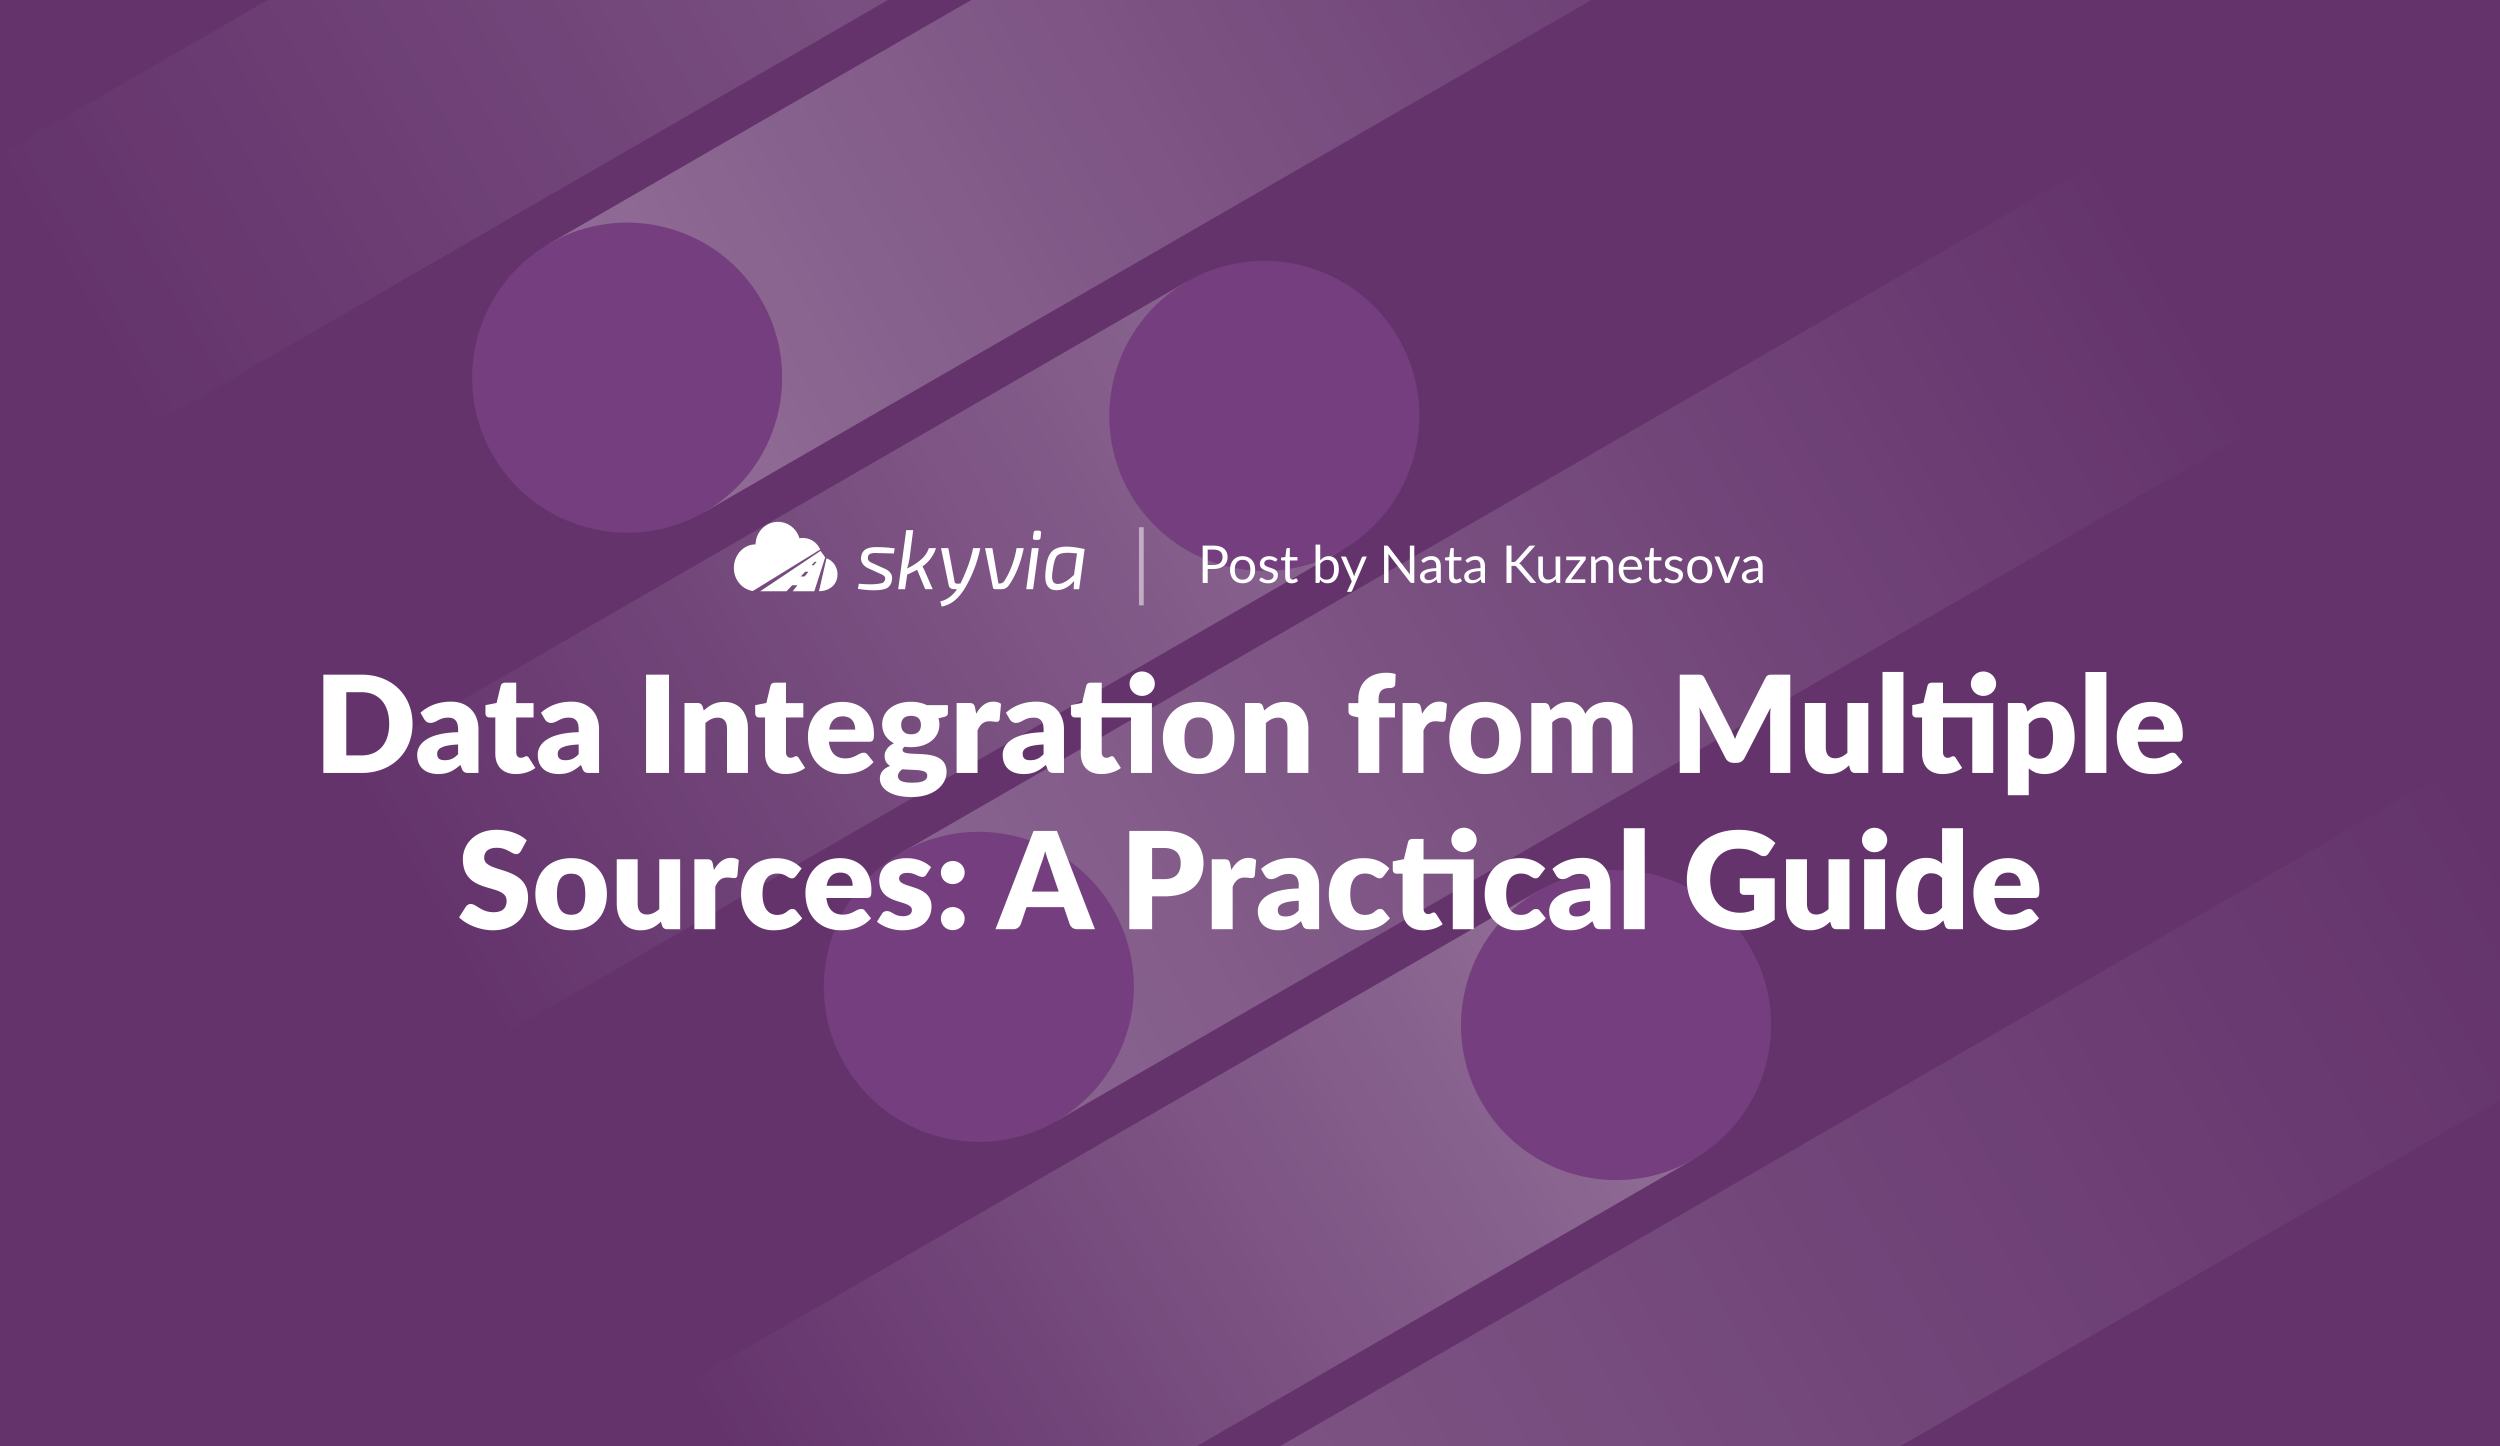 <?xml version="1.0" encoding="UTF-8"?> <svg xmlns="http://www.w3.org/2000/svg" width="2112" height="1222" fill="none"><rect width="100%" height="100%" fill="#808080" stroke="none"/><g clip-path="url(#data-integration-from-multiple-sources__a)"><path fill="#64336C" d="M0 0h2112v1222H0z"></path><g opacity=".8"><path opacity=".2" transform="scale(-1 1) rotate(-60 -461.411 699.457)" fill="url(#data-integration-from-multiple-sources__b)" d="M0 0h261.933v818.542H0z"></path></g><path opacity=".28" transform="rotate(-120 595.297 432.467)" fill="url(#data-integration-from-multiple-sources__c)" d="M595.297 432.467H857.23v1167.59H595.297z"></path><circle cx="529.812" cy="319.045" r="130.967" transform="rotate(-120 529.812 319.045)" fill="#753E7E"></circle><path opacity=".24" transform="scale(-1 1) rotate(-60 -164.291 1214.104)" fill="url(#data-integration-from-multiple-sources__d)" d="M0 0h261.933v818.542H0z"></path><circle cx="130.967" cy="130.967" r="130.967" transform="scale(-1 1) rotate(-60 -277.71 1279.588)" fill="#753E7E"></circle><path opacity=".24" transform="rotate(-120 892.43 947.104)" fill="url(#data-integration-from-multiple-sources__e)" d="M892.43 947.104h261.933v1167.59H892.43z"></path><circle cx="826.945" cy="833.682" r="130.967" transform="rotate(-120 826.945 833.682)" fill="#753E7E"></circle><path opacity=".28" transform="scale(-1 1) rotate(-60 132.827 1728.753)" fill="url(#data-integration-from-multiple-sources__f)" d="M0 0h261.933v1194.97H0z"></path><circle cx="130.967" cy="130.967" r="130.967" transform="scale(-1 1) rotate(-60 19.408 1794.237)" fill="#753E7E"></circle><path opacity=".16" transform="rotate(-120 1189.53 1461.74)" fill="url(#data-integration-from-multiple-sources__g)" d="M1189.53 1461.74h261.933v1167.59H1189.53z"></path><path d="M348.516 611.447c0 23.997-17.271 41.553-43.092 41.553h-32.262v-83.049h32.262c25.821 0 43.092 17.613 43.092 41.496Zm-19.722 0c0-16.473-8.664-26.676-23.37-26.676h-12.882v53.409h12.882c14.706 0 23.37-10.146 23.37-26.733Zm29.586-3.819-3.192-5.529c7.125-6.327 15.903-9.348 25.878-9.348 14.364 0 23.142 9.804 23.142 23.313V653h-8.094c-3.363 0-4.788-.627-5.928-3.534l-1.254-3.249c-5.928 5.016-10.602 7.695-18.696 7.695-10.83 0-17.784-5.643-17.784-16.302 0-8.436 7.467-18.411 34.542-19.038v-2.508c0-6.897-2.964-9.804-8.208-9.804-8.322 0-9.747 4.446-15.276 4.446-2.451 0-4.047-1.425-5.13-3.078Zm28.614 29.526v-8.208c-14.136.627-17.67 3.762-17.67 7.809 0 4.047 2.223 5.472 6.498 5.472 4.56 0 7.695-1.482 11.172-5.073Zm48.765 16.758c-11.172 0-17.328-6.783-17.328-17.271v-30.552h-5.016c-1.824 0-3.306-1.197-3.306-3.477v-6.897l9.405-1.824 3.477-14.421c.456-1.824 1.767-2.736 3.876-2.736h9.234v17.271h14.649v12.084h-14.649v29.355c0 2.736 1.368 4.731 3.876 4.731 2.622 0 3.192-1.311 4.674-1.311 1.083 0 1.596.456 2.28 1.539l5.358 8.379c-4.56 3.42-10.431 5.13-16.53 5.13Zm24.486-46.284-3.192-5.529c7.125-6.327 15.903-9.348 25.878-9.348 14.364 0 23.142 9.804 23.142 23.313V653h-8.094c-3.363 0-4.788-.627-5.928-3.534l-1.254-3.249c-5.928 5.016-10.602 7.695-18.696 7.695-10.83 0-17.784-5.643-17.784-16.302 0-8.436 7.467-18.411 34.542-19.038v-2.508c0-6.897-2.964-9.804-8.208-9.804-8.322 0-9.747 4.446-15.276 4.446-2.451 0-4.047-1.425-5.13-3.078Zm28.614 29.526v-8.208c-14.136.627-17.67 3.762-17.67 7.809 0 4.047 2.223 5.472 6.498 5.472 4.56 0 7.695-1.482 11.172-5.073Zm76.326-67.203V653h-19.38v-83.049h19.38Zm28.355 26.904 1.026 3.42c4.617-4.275 9.519-7.296 17.214-7.296 12.939 0 20.064 9.462 20.064 22.458V653h-17.67v-37.563c0-5.757-2.679-9.177-7.866-9.177-3.876 0-7.182 1.767-10.374 4.56V653h-17.67v-59.109h10.944c2.223 0 3.648.969 4.332 2.964Zm70.108 57.057c-11.172 0-17.328-6.783-17.328-17.271v-30.552h-5.016c-1.824 0-3.306-1.197-3.306-3.477v-6.897l9.405-1.824 3.477-14.421c.456-1.824 1.767-2.736 3.876-2.736h9.234v17.271h14.649v12.084H663.99v29.355c0 2.736 1.368 4.731 3.876 4.731 2.622 0 3.192-1.311 4.674-1.311 1.083 0 1.596.456 2.28 1.539l5.358 8.379c-4.56 3.42-10.431 5.13-16.53 5.13Zm70.669-27.303h-34.086c1.14 9.861 6.213 14.079 13.908 14.079 8.265 0 11.286-4.788 15.504-4.788 1.425 0 2.451.513 3.192 1.539l5.13 6.327c-7.239 8.322-17.328 10.146-25.422 10.146-16.53 0-29.982-10.83-29.982-31.749 0-15.789 11.172-29.184 29.184-29.184 15.618 0 26.562 9.975 26.562 27.075 0 5.244-.798 6.555-3.99 6.555Zm-33.858-10.26h22.002c0-5.586-2.736-11.172-10.374-11.172-6.669 0-10.431 3.933-11.628 11.172Zm82.543-20.634h17.784v6.441c0 1.995-.969 3.021-3.648 3.648l-4.275.969c.456 1.653.741 3.42.741 5.301 0 11.799-10.488 19.152-23.94 19.152-1.824 0-3.591-.114-5.244-.399-1.311.798-1.938 1.71-1.938 2.679 0 7.923 37.164-4.161 37.164 18.696 0 10.716-10.545 21.147-29.412 21.147-18.468 0-26.904-7.524-26.904-15.504 0-5.244 3.192-8.664 8.664-10.773-2.907-1.767-4.674-4.332-4.674-8.664 0-3.534 2.451-7.923 7.923-10.488-6.156-3.249-9.975-8.721-9.975-15.846 0-11.856 10.602-19.209 24.396-19.209 5.016 0 9.462.969 13.338 2.85Zm-13.338 24.624c5.871 0 8.322-3.249 8.322-7.866 0-4.788-2.451-7.695-8.322-7.695-5.871 0-8.322 2.907-8.322 7.695 0 4.503 2.565 7.866 8.322 7.866Zm13.68 34.827c0-5.586-11.115-4.389-20.976-5.301-2.223 1.539-3.762 3.363-3.762 5.7 0 3.306 2.565 5.643 11.97 5.643 10.146 0 12.768-2.565 12.768-6.042Zm40.431-57.114.912 4.959c3.648-6.384 8.322-10.26 14.478-10.26 2.679 0 4.845.627 6.498 1.881l-1.14 12.996c-.399 1.653-1.197 2.166-2.736 2.166-1.254 0-4.047-.456-5.871-.456-5.187 0-7.98 2.907-10.089 7.752V653h-17.67v-59.109h10.488c3.534 0 4.503 1.14 5.13 4.161Zm29.236 9.576-3.192-5.529c7.125-6.327 15.903-9.348 25.878-9.348 14.364 0 23.142 9.804 23.142 23.313V653h-8.094c-3.363 0-4.788-.627-5.928-3.534l-1.254-3.249c-5.928 5.016-10.602 7.695-18.696 7.695-10.83 0-17.784-5.643-17.784-16.302 0-8.436 7.467-18.411 34.542-19.038v-2.508c0-6.897-2.964-9.804-8.208-9.804-8.322 0-9.747 4.446-15.276 4.446-2.451 0-4.047-1.425-5.13-3.078Zm28.614 29.526v-8.208c-14.136.627-17.67 3.762-17.67 7.809 0 4.047 2.223 5.472 6.498 5.472 4.56 0 7.695-1.482 11.172-5.073Zm93.966-59.508c0 5.7-4.902 10.26-10.83 10.26-5.7 0-10.488-4.56-10.488-10.26s4.788-10.374 10.488-10.374c5.928 0 10.83 4.674 10.83 10.374Zm-2.451 16.359V653h-17.67v-46.911h-24.738v29.355c0 2.736 1.368 4.731 3.876 4.731 2.622 0 3.192-1.311 4.674-1.311 1.083 0 1.596.456 2.28 1.539l5.358 8.379c-4.56 3.42-10.431 5.13-16.53 5.13-11.172 0-17.328-6.783-17.328-17.271v-30.552h-5.016c-1.824 0-3.306-1.197-3.306-3.477v-6.897l9.405-1.881 3.477-14.364c.456-1.824 1.767-2.736 3.876-2.736h9.234v17.271h42.408Zm39.61-1.026c17.9 0 30.09 11.628 30.09 30.324 0 18.867-12.19 30.609-30.09 30.609-18.013 0-30.325-11.742-30.325-30.609 0-18.696 12.312-30.324 30.325-30.324Zm0 47.823c8.15 0 11.85-5.7 11.85-17.385 0-11.685-3.7-17.328-11.85-17.328-8.38 0-12.09 5.643-12.09 17.328 0 11.685 3.71 17.385 12.09 17.385Zm54.27-43.947 1.02 3.42c4.62-4.275 9.52-7.296 17.22-7.296 12.94 0 20.06 9.462 20.06 22.458V653h-17.67v-37.563c0-5.757-2.68-9.177-7.86-9.177-3.88 0-7.19 1.767-10.38 4.56V653h-17.67v-59.109h10.95c2.22 0 3.64.969 4.33 2.964ZM1165.2 653h-17.67v-46.968l-3.87-.798c-2.68-.627-4.45-1.767-4.45-4.275v-6.954h8.32v-3.363c0-13.452 8.89-22.287 23.71-22.287 2.91 0 5.13.342 7.81 1.083l-.34 8.607c-.17 2.394-2.45 3.192-4.39 3.192-6.27 0-9.69 2.223-9.69 9.975v2.793h13.85v12.084h-13.28V653Zm35.31-54.948.91 4.959c3.65-6.384 8.32-10.26 14.48-10.26 2.68 0 4.84.627 6.5 1.881l-1.14 12.996c-.4 1.653-1.2 2.166-2.74 2.166-1.25 0-4.05-.456-5.87-.456-5.19 0-7.98 2.907-10.09 7.752V653h-17.67v-59.109h10.49c3.53 0 4.5 1.14 5.13 4.161Zm54.15-5.073c17.9 0 30.1 11.628 30.1 30.324 0 18.867-12.2 30.609-30.1 30.609-18.01 0-30.32-11.742-30.32-30.609 0-18.696 12.31-30.324 30.32-30.324Zm0 47.823c8.16 0 11.86-5.7 11.86-17.385 0-11.685-3.7-17.328-11.86-17.328-8.37 0-12.08 5.643-12.08 17.328 0 11.685 3.71 17.385 12.08 17.385ZM1311.33 653h-17.67v-59.109h10.94c2.23 0 3.65.969 4.33 2.964l.97 3.192c3.94-4.047 8.44-7.068 15.22-7.068 7.13 0 11.74 3.99 14.2 10.146 3.93-7.296 11.68-10.146 18.98-10.146 13.56 0 20.97 8.265 20.97 22.458V653h-17.67v-37.563c0-6.099-2.62-9.177-7.86-9.177-4.79 0-8.33 3.249-8.33 9.177V653h-17.67v-37.563c0-6.783-2.67-9.177-7.86-9.177-3.19 0-6.04 1.539-8.55 3.99V653Zm186.39-83.049h14.71V653h-16.99v-47.766c0-2.223.12-4.845.4-7.524l-22.06 42.693c-1.37 2.679-3.76 4.047-6.72 4.047h-2.63c-2.96 0-5.35-1.368-6.72-4.047l-22.06-42.807c.23 2.736.4 5.415.4 7.638V653h-16.99v-83.049h14.71c3.36 0 4.84.057 6.38 2.964l21.38 42.123c1.54 2.907 2.9 6.042 4.22 9.291 1.31-3.363 2.67-6.555 4.27-9.462l21.32-41.952c1.54-2.907 3.02-2.964 6.38-2.964Zm62.95 23.94h17.67V653h-10.94c-2.22 0-3.65-.969-4.33-2.964l-1.03-3.42c-4.5 4.389-9.58 7.296-17.21 7.296-12.94 0-20.07-9.519-20.07-22.515v-37.506h17.67v37.506c0 5.871 2.68 9.177 7.87 9.177 3.87 0 7.18-1.767 10.37-4.56v-42.123Zm29.68-26.22h17.67V653h-17.67v-85.329Zm95.96 9.975c0 5.7-4.9 10.26-10.83 10.26-5.7 0-10.49-4.56-10.49-10.26s4.79-10.374 10.49-10.374c5.93 0 10.83 4.674 10.83 10.374Zm-2.45 16.359V653h-17.67v-46.911h-24.74v29.355c0 2.736 1.37 4.731 3.88 4.731 2.62 0 3.19-1.311 4.67-1.311 1.08 0 1.6.456 2.28 1.539l5.36 8.379c-4.56 3.42-10.43 5.13-16.53 5.13-11.17 0-17.33-6.783-17.33-17.271v-30.552h-5.02c-1.82 0-3.3-1.197-3.3-3.477v-6.897l9.4-1.881 3.48-14.364c.46-1.824 1.77-2.736 3.88-2.736h9.23v17.271h42.41Zm27.64 2.85 1.31 4.332c4.62-4.959 10.26-8.436 18.41-8.436 12.31 0 21.43 11.229 21.43 30.21 0 17.727-10.32 30.951-25.31 30.951-6.15 0-10.03-1.881-13.45-4.845v22.686h-17.67v-77.862h10.95c2.22 0 3.64.969 4.33 2.964Zm2.39 14.991v25.08c2.68 2.907 5.82 3.99 9.24 3.99 6.49 0 11.28-4.902 11.28-17.955 0-12.483-3.76-16.701-9.35-16.701-5.18 0-8.15 1.938-11.17 5.586Zm47.9-44.175h17.67V653h-17.67v-85.329Zm78.24 58.938h-34.09c1.14 9.861 6.21 14.079 13.91 14.079 8.26 0 11.29-4.788 15.5-4.788 1.43 0 2.45.513 3.2 1.539l5.13 6.327c-7.24 8.322-17.33 10.146-25.43 10.146-16.53 0-29.98-10.83-29.98-31.749 0-15.789 11.17-29.184 29.19-29.184 15.61 0 26.56 9.975 26.56 27.075 0 5.244-.8 6.555-3.99 6.555Zm-33.86-10.26h22c0-5.586-2.73-11.172-10.37-11.172-6.67 0-10.43 3.933-11.63 11.172ZM444.96 709.874l-4.788 8.949c-1.14 1.824-2.223 2.736-4.218 2.736-3.477 0-7.752-5.358-16.188-5.358-7.239 0-10.716 3.306-10.716 8.55 0 13.452 37.05 5.814 37.05 33.63 0 15.333-10.83 27.531-29.754 27.531-10.317 0-22.002-4.446-28.5-10.944l5.7-9.006c.912-1.311 2.451-2.28 4.218-2.28 4.503 0 8.778 6.954 19.152 6.954 7.011 0 11.058-2.964 11.058-9.633 0-15.618-36.936-4.275-36.936-35.283 0-12.54 10.26-24.681 28.5-24.681 10.203 0 19.494 3.363 25.422 8.835Zm37.644 15.105c17.898 0 30.096 11.628 30.096 30.324 0 18.867-12.198 30.609-30.096 30.609-18.012 0-30.324-11.742-30.324-30.609 0-18.696 12.312-30.324 30.324-30.324Zm0 47.823c8.151 0 11.856-5.7 11.856-17.385 0-11.685-3.705-17.328-11.856-17.328-8.379 0-12.084 5.643-12.084 17.328 0 11.685 3.705 17.385 12.084 17.385Zm74.334-46.911h17.67V785h-10.944c-2.223 0-3.648-.969-4.332-2.964l-1.026-3.42c-4.503 4.389-9.576 7.296-17.214 7.296-12.939 0-20.064-9.519-20.064-22.515v-37.506h17.67v37.506c0 5.871 2.679 9.177 7.866 9.177 3.876 0 7.182-1.767 10.374-4.56v-42.123Zm45.294 4.161.912 4.959c3.648-6.384 8.322-10.26 14.478-10.26 2.679 0 4.845.627 6.498 1.881l-1.14 12.996c-.399 1.653-1.197 2.166-2.736 2.166-1.254 0-4.047-.456-5.871-.456-5.187 0-7.98 2.907-10.089 7.752V785h-17.67v-59.109h10.488c3.534 0 4.503 1.14 5.13 4.161Zm75.017 3.648-4.674 6.213c-1.083 1.311-1.824 2.109-3.648 2.109-3.42 0-5.13-4.047-12.198-4.047-8.664 0-12.54 6.555-12.54 17.328 0 11.343 4.617 17.613 12.312 17.613 8.208 0 8.664-5.016 12.882-5.016 1.425 0 2.451.513 3.192 1.539l5.13 6.327c-7.239 8.322-16.416 10.146-24.51 10.146-14.478 0-27.132-11.172-27.132-30.609 0-17.1 10.26-30.324 29.526-30.324 9.291 0 16.017 3.021 21.66 8.721Zm54.953 24.909h-34.086c1.14 9.861 6.213 14.079 13.908 14.079 8.265 0 11.286-4.788 15.504-4.788 1.425 0 2.451.513 3.192 1.539l5.13 6.327c-7.239 8.322-17.328 10.146-25.422 10.146-16.53 0-29.982-10.83-29.982-31.749 0-15.789 11.172-29.184 29.184-29.184 15.618 0 26.562 9.975 26.562 27.075 0 5.244-.798 6.555-3.99 6.555Zm-33.858-10.26h22.002c0-5.586-2.736-11.172-10.374-11.172-6.669 0-10.431 3.933-11.628 11.172Zm88.243-15.732-3.99 6.213c-.912 1.425-1.824 1.995-3.42 1.995-3.363 0-6.327-3.42-12.654-3.42-4.503 0-6.954 1.824-6.954 4.845 0 8.664 27.36 4.446 27.36 23.541 0 11.742-8.664 20.121-24.852 20.121-7.98 0-16.644-3.192-21.204-7.296l4.104-6.498c.912-1.539 2.223-2.451 4.446-2.451 4.104 0 5.814 4.332 13.566 4.332 5.472 0 7.41-2.565 7.41-5.13 0-9.405-27.588-3.648-27.588-25.194 0-10.032 7.695-18.696 23.37-18.696 8.607 0 16.017 3.249 20.406 7.638Zm8.3 4.503c0-5.415 4.332-9.747 10.032-9.747 5.643 0 10.032 4.332 10.032 9.747 0 5.529-4.389 9.747-10.032 9.747-5.7 0-10.032-4.218-10.032-9.747Zm0 38.931c0-5.415 4.332-9.747 10.032-9.747 5.643 0 10.032 4.332 10.032 9.747 0 5.529-4.389 9.747-10.032 9.747-5.7 0-10.032-4.218-10.032-9.747Zm97.974-74.1L925.009 785h-14.934c-3.363 0-5.301-1.71-6.384-4.161l-4.902-14.478h-31.578l-4.902 14.478a6.73 6.73 0 0 1-6.27 4.161h-15.048l32.148-83.049h19.722Zm-21.204 51.3H894.4l-7.695-22.743c-1.14-2.907-2.451-6.897-3.762-11.457-1.14 4.617-2.508 8.664-3.648 11.571l-7.638 22.629Zm82.388-51.3h29.298c23.367 0 33.397 11.799 33.397 27.132 0 16.587-10.43 28.158-33.397 28.158h-10.032V785h-19.266v-83.049Zm19.266 40.755h10.032c10.032 0 14.136-5.016 14.136-13.623 0-7.581-4.446-12.711-14.136-12.711h-10.032v26.334Zm65.999-12.654.91 4.959c3.65-6.384 8.32-10.26 14.48-10.26 2.68 0 4.84.627 6.49 1.881l-1.14 12.996c-.39 1.653-1.19 2.166-2.73 2.166-1.26 0-4.05-.456-5.87-.456-5.19 0-7.98 2.907-10.09 7.752V785h-17.67v-59.109h10.49c3.53 0 4.5 1.14 5.13 4.161Zm29.23 9.576-3.19-5.529c7.12-6.327 15.9-9.348 25.88-9.348 14.36 0 23.14 9.804 23.14 23.313V785h-8.09c-3.37 0-4.79-.627-5.93-3.534l-1.26-3.249c-5.92 5.016-10.6 7.695-18.69 7.695-10.83 0-17.79-5.643-17.79-16.302 0-8.436 7.47-18.411 34.55-19.038v-2.508c0-6.897-2.97-9.804-8.21-9.804-8.32 0-9.75 4.446-15.28 4.446-2.45 0-4.05-1.425-5.13-3.078Zm28.62 29.526v-8.208c-14.14.627-17.67 3.762-17.67 7.809 0 4.047 2.22 5.472 6.49 5.472 4.56 0 7.7-1.482 11.18-5.073Zm76.61-35.454-4.67 6.213c-1.08 1.311-1.83 2.109-3.65 2.109-3.42 0-5.13-4.047-12.2-4.047-8.66 0-12.54 6.555-12.54 17.328 0 11.343 4.62 17.613 12.31 17.613 8.21 0 8.67-5.016 12.89-5.016 1.42 0 2.45.513 3.19 1.539l5.13 6.327c-7.24 8.322-16.42 10.146-24.51 10.146-14.48 0-27.13-11.172-27.13-30.609 0-17.1 10.26-30.324 29.52-30.324 9.29 0 16.02 3.021 21.66 8.721Zm73.68-24.054c0 5.7-4.9 10.26-10.83 10.26-5.7 0-10.48-4.56-10.48-10.26s4.78-10.374 10.48-10.374c5.93 0 10.83 4.674 10.83 10.374Zm-2.45 16.359V785h-17.67v-46.911h-24.73v29.355c0 2.736 1.36 4.731 3.87 4.731 2.62 0 3.19-1.311 4.68-1.311 1.08 0 1.59.456 2.28 1.539l5.35 8.379c-4.56 3.42-10.43 5.13-16.53 5.13-11.17 0-17.32-6.783-17.32-17.271v-30.552h-5.02c-1.82 0-3.31-1.197-3.31-3.477v-6.897l9.41-1.881 3.48-14.364c.45-1.824 1.76-2.736 3.87-2.736h9.24v17.271h42.4Zm60.47 7.695-4.67 6.213c-1.08 1.311-1.82 2.109-3.65 2.109-3.42 0-5.13-4.047-12.2-4.047-8.66 0-12.54 6.555-12.54 17.328 0 11.343 4.62 17.613 12.32 17.613 8.2 0 8.66-5.016 12.88-5.016 1.42 0 2.45.513 3.19 1.539l5.13 6.327c-7.24 8.322-16.42 10.146-24.51 10.146-14.48 0-27.13-11.172-27.13-30.609 0-17.1 10.26-30.324 29.52-30.324 9.29 0 16.02 3.021 21.66 8.721Zm9.22 5.928-3.19-5.529c7.12-6.327 15.9-9.348 25.87-9.348 14.37 0 23.15 9.804 23.15 23.313V785h-8.1c-3.36 0-4.79-.627-5.93-3.534l-1.25-3.249c-5.93 5.016-10.6 7.695-18.7 7.695-10.83 0-17.78-5.643-17.78-16.302 0-8.436 7.47-18.411 34.54-19.038v-2.508c0-6.897-2.96-9.804-8.21-9.804-8.32 0-9.74 4.446-15.27 4.446-2.45 0-4.05-1.425-5.13-3.078Zm28.61 29.526v-8.208c-14.13.627-17.67 3.762-17.67 7.809 0 4.047 2.23 5.472 6.5 5.472 4.56 0 7.7-1.482 11.17-5.073Zm28.51-69.483h17.67V785h-17.67v-85.329Zm97.95 52.896v-10.602h29.53v35.055c-8.5 6.213-18.19 8.892-28.67 8.892-27.42 0-45.55-18.126-45.55-42.465 0-24.795 17.1-42.408 43.89-42.408 13.91 0 24.23 4.788 30.9 11.172l-5.59 8.493c-.85 1.311-1.77 2.109-2.62 2.28-.86.171-1.43.285-1.77.285-1.08 0-2.28-.399-3.47-1.14-6.1-3.648-10.38-5.187-18.13-5.187-14.36 0-23.48 10.602-23.48 26.505 0 17.556 10.2 27.645 25.25 27.645 4.61 0 8.2-.969 11.8-2.508v-12.597h-8.21c-2.45 0-3.88-1.425-3.88-3.42Zm74.99-26.676h17.67V785h-10.94c-2.22 0-3.65-.969-4.33-2.964l-1.03-3.42c-4.5 4.389-9.58 7.296-17.21 7.296-12.94 0-20.07-9.519-20.07-22.515v-37.506h17.67v37.506c0 5.871 2.68 9.177 7.87 9.177 3.87 0 7.18-1.767 10.37-4.56v-42.123Zm49.57-16.188c0 5.586-4.9 10.26-10.83 10.26-5.7 0-10.49-4.674-10.49-10.26 0-5.757 4.79-10.374 10.49-10.374 5.93 0 10.83 4.617 10.83 10.374Zm-19.49 16.188h17.67V785h-17.67v-59.109Zm65.84-26.22h17.67V785h-10.94c-2.22 0-3.65-.969-4.33-2.964l-1.37-4.503c-4.67 5.016-10.26 8.379-18.35 8.379-12.32 0-21.44-11.172-21.44-30.267 0-17.67 10.21-30.894 25.31-30.894 6.16 0 10.03 1.881 13.45 4.845v-29.925Zm0 67.089v-25.023c-2.68-2.964-5.81-3.99-9.23-3.99-6.5 0-11.29 4.902-11.29 17.898 0 12.483 3.77 16.701 9.35 16.701 5.19 0 8.1-1.938 11.17-5.586Zm78.23-8.151h-34.08c1.14 9.861 6.21 14.079 13.9 14.079 8.27 0 11.29-4.788 15.51-4.788 1.42 0 2.45.513 3.19 1.539l5.13 6.327c-7.24 8.322-17.33 10.146-25.42 10.146-16.53 0-29.98-10.83-29.98-31.749 0-15.789 11.17-29.184 29.18-29.184 15.62 0 26.56 9.975 26.56 27.075 0 5.244-.8 6.555-3.99 6.555Zm-33.86-10.26h22.01c0-5.586-2.74-11.172-10.38-11.172-6.67 0-10.43 3.933-11.63 11.172ZM654.67 441.031c-9.236 1.292-16.181 9.31-16.377 18.895-10.1 0-18.289 8.855-18.289 19.777-.186 9.717 6.63 18.084 15.965 19.598l56.923-35.088c-3.038-6.926-10.272-10.832-17.54-9.472-2.67-9.185-11.446-15.003-20.682-13.71Zm136.045 22.023c-2.023 6.322-6.047 11.764-11.428 15.46a39.468 39.468 0 0 1 2.007 3.99l6.652 15.246h-6.304l-6.858-16.386a86.342 86.342 0 0 1-8.382 3.99l-1.801 12.397h-5.819l6.789-49.871h5.888l-3.117 24.08a43.278 43.278 0 0 1-2.078 8.265 47.453 47.453 0 0 0 11.845-7.552 21.275 21.275 0 0 0 6.581-9.619h6.025Zm-56.759 17.24c-3.991-1.651-7.278-5.21-6.442-9.903.967-7.515 7.943-8.322 14.132-8.192 4.75.066 9.491.423 14.2 1.068l-.762 4.346c-5.68-.189-10.113-.308-13.3-.357-2.638-.128-8.568-.51-8.52 3.563-.69 2.716 2.033 4.211 4.087 5.058l9.421 4.275c4.137 1.539 7.74 4.951 6.719 9.831-.375 3.827-2.829 6.986-6.546 7.766-7.126 1.74-14.942.71-22.132-.214l.692-4.417c6.372.55 13.255.985 19.535-.499 1.439-.422 2.499-1.68 2.701-3.205.55-2.53-1.722-3.69-3.602-4.488-3.409-1.507-6.788-3.091-10.183-4.632Zm94.202-17.24h-6.096c-2.101 10.574-6.039 20.316-10.667 29.923-1.373 0-4.627.703-4.92-1.355l-5.334-28.568h-6.165l6.513 31.49c.798 3.539 4.227 3.206 6.996 3.206-3.341 5.127-8.223 8.981-14.131 10.329l1.108 4.347c10.983-1.903 17.472-10.953 22.444-20.447a110.728 110.728 0 0 0 10.252-28.925Zm36.727 0c-2.214 10.838-6.093 21.937-12.331 31.063-1.552 2.307-3.868 3.773-6.65 3.633h-5.195c-.97.079-1.827-.646-1.94-1.64l-6.581-33.056h6.166l5.126 29.922c2.027 0 3.662-.206 4.918-2.066 5.375-8.189 8.803-18.172 10.391-27.856h6.096Zm2.084 34.696h5.818l4.711-34.696h-5.819l-4.71 34.696Zm10.875-49.444c1.072-.079 1.895.923 1.663 1.996l-.485 4.059c-.061 1.017-.954 1.805-1.94 1.711h-2.701c-1.294 0-1.871-.665-1.732-1.995l.554-3.99c-.01-1.029.872-1.869 1.869-1.781h2.772Z" fill="#fff"></path><path fill-rule="evenodd" clip-rule="evenodd" d="M907.007 497.75h4.641l4.642-33.913c-7.553-1.532-20.223-4.337-27.016 1.39-3.997 3.53-5.11 9.665-5.681 14.783-1.132 7.983-1.552 18.594 8.797 18.594 5.681.002 10.691-2.611 15.032-7.837l-.415 6.983Zm.346-12.184 2.494-18.095c-4.808-.205-13.14-1.734-16.868 2.101-1.501 1.544-2.667 5.189-3.498 10.937-.585 4.412-2.486 12.824 4.087 12.823 4.018 0 8.613-2.588 13.785-7.766Z" fill="#fff"></path><path d="M691.878 499.486c7.355 0 14.423-4.04 15.545-12.376.909-6.752-2.933-13.227-9.187-15.483l-6.358 27.859Z" fill="#fff"></path><path fill-rule="evenodd" clip-rule="evenodd" d="M673.654 494.43h-4.385l-4.842 5.055h-22.222l50.979-34.089 3.921 5.454-9.149 28.635h-18.3l3.998-5.055Zm2.736-7.409 3.877-4.045 2.7.001-3.202 4.044h-3.375Zm9.09-9.463h2.022l2.376-3.002h-1.521l-2.877 3.002Z" fill="#fff"></path><path opacity=".5" fill="#fff" d="M962.211 445.412h4v66h-4z"></path><path d="M1016.03 460.943h9.3c7.99 0 11.75 3.85 11.75 9.768 0 5.852-4.14 9.966-11.75 9.966h-5.06v11.792h-4.24v-31.526Zm4.24 16.346h5.06c4.86 0 7.5-2.706 7.5-6.578 0-4.026-2.46-6.402-7.5-6.402h-5.06v12.98Zm29.49-7.458c6.51 0 10.61 4.51 10.61 11.484 0 7.018-4.1 11.462-10.61 11.462-6.58 0-10.65-4.444-10.65-11.462 0-6.974 4.07-11.484 10.65-11.484Zm0 19.888c4.4 0 6.56-3.102 6.56-8.382 0-5.302-2.16-8.426-6.56-8.426-4.46 0-6.62 3.124-6.62 8.426 0 5.28 2.16 8.382 6.62 8.382Zm29.43-17.292-.88 1.43c-.17.33-.44.484-.81.484-.86 0-2.14-1.584-5.19-1.584-2.64 0-4.29 1.43-4.29 3.234 0 4.576 11.55 2.442 11.55 9.658 0 4.092-3 7.172-8.43 7.172-3.1 0-5.68-1.122-7.44-2.706l.93-1.496c.24-.374.53-.594 1.03-.594 1.08 0 2.11 1.98 5.68 1.98 3.08 0 4.55-1.694 4.55-3.674 0-4.906-11.59-2.354-11.59-10.032 0-3.432 2.88-6.468 7.92-6.468 2.92 0 5.28.99 6.97 2.596Zm12.02 20.394c-3.52 0-5.48-2.024-5.48-5.72v-13.64h-2.68c-.46 0-.84-.264-.84-.858v-1.562l3.65-.462.91-6.886c.08-.44.39-.748.9-.748h1.98v7.678h6.44v2.838h-6.44v13.376c0 1.87 1.01 2.772 2.44 2.772 1.65 0 2.35-1.056 2.82-1.056.19 0 .39.132.55.374l1.14 1.87c-1.34 1.254-3.37 2.024-5.39 2.024Zm24.12-32.758v13.332c1.87-2.178 4.18-3.564 7.26-3.564 5.24 0 8.47 4.136 8.47 10.912 0 7.216-3.65 12.034-9.59 12.034-2.93 0-4.84-1.144-6.34-3.168l-.19 2.024c-.11.55-.47.836-1.02.836h-2.53v-32.406h3.94Zm0 16.258v10.78c1.43 1.936 3.15 2.64 5.19 2.64 4.21 0 6.49-2.97 6.49-8.844 0-5.456-2.04-7.942-5.72-7.942-2.55 0-4.35 1.232-5.96 3.366Zm36.25-6.138h3.11l-12.43 28.864c-.27.594-.6.968-1.41.968h-2.91l4.07-8.844-9.19-20.988h3.39c.68 0 1.05.396 1.21.814l5.96 14.036c.24.616.44 1.254.59 1.936.2-.682.42-1.342.66-1.958l5.79-14.014c.17-.462.64-.814 1.16-.814Zm39.47-9.24h3.74v31.526h-2.13c-.68 0-1.08-.22-1.52-.77l-18.24-23.76c.07.726.09 1.452.09 2.068v22.462h-3.74v-31.526h2.2c.75 0 .99.132 1.48.726l18.23 23.738c-.06-.77-.11-1.496-.11-2.134v-22.33Zm10.37 13.64-.71-1.254c2.47-2.376 5.26-3.542 8.72-3.542 5.01 0 7.76 3.41 7.76 8.426v14.256h-1.74c-.77 0-1.12-.198-1.36-.924l-.44-2.112c-2.33 2.156-4.36 3.388-7.77 3.388-3.45 0-6.27-1.892-6.27-5.918 0-3.52 3.63-6.71 13.75-6.952v-1.738c0-3.454-1.51-5.258-4.4-5.258-3.85 0-5.03 2.354-6.38 2.354-.52 0-.9-.308-1.16-.726Zm11.94 12.474v-4.62c-7.23.242-9.98 1.848-9.98 4.29 0 2.376 1.62 3.344 3.67 3.344 2.71 0 4.55-1.144 6.31-3.014Zm16.34 5.764c-3.52 0-5.48-2.024-5.48-5.72v-13.64h-2.68c-.47 0-.84-.264-.84-.858v-1.562l3.65-.462.9-6.886c.09-.44.4-.748.91-.748h1.98v7.678h6.44v2.838h-6.44v13.376c0 1.87 1.01 2.772 2.44 2.772 1.65 0 2.35-1.056 2.81-1.056.2 0 .4.132.55.374l1.15 1.87c-1.34 1.254-3.37 2.024-5.39 2.024Zm9.06-18.238-.71-1.254c2.47-2.376 5.26-3.542 8.72-3.542 5.01 0 7.76 3.41 7.76 8.426v14.256h-1.74c-.77 0-1.12-.198-1.36-.924l-.44-2.112c-2.33 2.156-4.36 3.388-7.77 3.388-3.45 0-6.27-1.892-6.27-5.918 0-3.52 3.63-6.71 13.75-6.952v-1.738c0-3.454-1.51-5.258-4.4-5.258-3.85 0-5.03 2.354-6.38 2.354-.52 0-.9-.308-1.16-.726Zm11.94 12.474v-4.62c-7.23.242-9.98 1.848-9.98 4.29 0 2.376 1.62 3.344 3.67 3.344 2.71 0 4.55-1.144 6.31-3.014Zm26.22-26.114v13.816h1.61c1.12 0 1.72-.242 2.27-.924l10.49-11.88c.59-.77 1.17-1.012 2.11-1.012h3.61L1285 474.517c-.6.704-1.1 1.144-1.72 1.43.79.264 1.41.77 2.03 1.584l12.54 14.938h-3.7c-1.12 0-1.52-.308-1.94-.902l-10.86-12.518c-.6-.726-1.1-1.012-2.49-1.012h-1.94v14.432h-4.24v-31.526h4.24Zm37.26 9.24h3.92v22.286h-2.34c-.55 0-.9-.264-1.05-.814l-.31-2.398c-1.94 2.134-4.29 3.564-7.39 3.564-4.89 0-7.46-3.366-7.46-8.426v-14.212h3.92v14.212c0 3.366 1.51 5.302 4.68 5.302 2.31 0 4.34-1.166 6.03-3.102v-16.412Zm25.5 0v1.672c0 .55-.19 1.122-.52 1.496l-12.08 16.06h12.19v3.058h-16.79v-1.628c0-.374.18-.946.53-1.408l12.14-16.17h-11.99v-3.08h16.52Zm7.91.814.31 2.42c1.93-2.178 4.29-3.586 7.41-3.586 4.86 0 7.46 3.388 7.46 8.448v14.19h-3.94v-14.19c0-3.366-1.52-5.324-4.66-5.324-2.31 0-4.34 1.188-6.03 3.102v16.412h-3.94v-22.286h2.35c.55 0 .91.264 1.04.814Zm38.13 16.918 1.1 1.43c-1.94 2.354-5.55 3.432-8.74 3.432-6.16 0-10.62-4.224-10.62-11.902 0-6.248 3.94-11.044 10.4-11.044 5.35 0 9.31 3.63 9.31 9.966 0 1.232-.22 1.54-.95 1.54h-14.89c.18 5.61 2.86 8.36 7.08 8.36 3.92 0 5.57-2.156 6.56-2.156.33 0 .57.132.75.374Zm-14.26-9.02h12.19c0-3.63-2.11-6.182-5.7-6.182-3.76 0-5.96 2.31-6.49 6.182Zm27.19 13.926c-3.52 0-5.48-2.024-5.48-5.72v-13.64h-2.68c-.46 0-.84-.264-.84-.858v-1.562l3.66-.462.9-6.886c.09-.44.39-.748.9-.748h1.98v7.678h6.45v2.838h-6.45v13.376c0 1.87 1.01 2.772 2.44 2.772 1.65 0 2.36-1.056 2.82-1.056.2 0 .39.132.55.374l1.14 1.87c-1.34 1.254-3.36 2.024-5.39 2.024Zm22.79-20.394-.88 1.43c-.18.33-.44.484-.82.484-.85 0-2.13-1.584-5.19-1.584-2.64 0-4.29 1.43-4.29 3.234 0 4.576 11.55 2.442 11.55 9.658 0 4.092-2.99 7.172-8.42 7.172-3.11 0-5.68-1.122-7.44-2.706l.92-1.496c.25-.374.53-.594 1.04-.594 1.08 0 2.11 1.98 5.67 1.98 3.08 0 4.56-1.694 4.56-3.674 0-4.906-11.6-2.354-11.6-10.032 0-3.432 2.89-6.468 7.92-6.468 2.93 0 5.28.99 6.98 2.596Zm14.57-2.596c6.51 0 10.6 4.51 10.6 11.484 0 7.018-4.09 11.462-10.6 11.462-6.58 0-10.65-4.444-10.65-11.462 0-6.974 4.07-11.484 10.65-11.484Zm0 19.888c4.4 0 6.55-3.102 6.55-8.382 0-5.302-2.15-8.426-6.55-8.426-4.47 0-6.62 3.124-6.62 8.426 0 5.28 2.15 8.382 6.62 8.382Zm31.01-19.536h3.05l-9.08 22.286h-3.52l-9.09-22.286h3.19c.64 0 1.06.374 1.21.814l5.66 14.344c.35 1.078.59 2.09.83 3.124.24-1.034.49-2.046.86-3.124l5.72-14.344c.18-.462.62-.814 1.17-.814Zm6.3 4.4-.7-1.254c2.46-2.376 5.26-3.542 8.71-3.542 5.02 0 7.77 3.41 7.77 8.426v14.256h-1.74c-.77 0-1.12-.198-1.36-.924l-.44-2.112c-2.34 2.156-4.36 3.388-7.77 3.388-3.45 0-6.27-1.892-6.27-5.918 0-3.52 3.63-6.71 13.75-6.952v-1.738c0-3.454-1.52-5.258-4.4-5.258-3.85 0-5.04 2.354-6.38 2.354-.53 0-.9-.308-1.17-.726Zm11.95 12.474v-4.62c-7.24.242-9.99 1.848-9.99 4.29 0 2.376 1.63 3.344 3.68 3.344 2.7 0 4.55-1.144 6.31-3.014Z" fill="#fff"></path></g><defs><linearGradient id="data-integration-from-multiple-sources__b" x1="130.967" y1="0" x2="130.967" y2="818.542" gradientUnits="userSpaceOnUse"><stop stop-color="#fff"></stop><stop offset="1" stop-color="#fff" stop-opacity="0"></stop></linearGradient><linearGradient id="data-integration-from-multiple-sources__c" x1="726.264" y1="432.467" x2="726.264" y2="1600.06" gradientUnits="userSpaceOnUse"><stop stop-color="#fff"></stop><stop offset="1" stop-color="#fff" stop-opacity="0"></stop></linearGradient><linearGradient id="data-integration-from-multiple-sources__d" x1="130.967" y1="0" x2="130.967" y2="818.542" gradientUnits="userSpaceOnUse"><stop stop-color="#fff"></stop><stop offset="1" stop-color="#fff" stop-opacity="0"></stop></linearGradient><linearGradient id="data-integration-from-multiple-sources__e" x1="1023.4" y1="947.104" x2="1023.4" y2="2114.7" gradientUnits="userSpaceOnUse"><stop stop-color="#fff"></stop><stop offset="1" stop-color="#fff" stop-opacity="0"></stop></linearGradient><linearGradient id="data-integration-from-multiple-sources__f" x1="130.967" y1="0" x2="106.723" y2="826.032" gradientUnits="userSpaceOnUse"><stop stop-color="#fff"></stop><stop offset="1" stop-color="#fff" stop-opacity="0"></stop></linearGradient><linearGradient id="data-integration-from-multiple-sources__g" x1="1320.5" y1="1461.74" x2="1320.5" y2="2629.33" gradientUnits="userSpaceOnUse"><stop stop-color="#fff"></stop><stop offset="1" stop-color="#fff" stop-opacity="0"></stop></linearGradient><clipPath id="data-integration-from-multiple-sources__a"><path fill="#fff" d="M0 0h2112v1222H0z"></path></clipPath></defs></svg> 